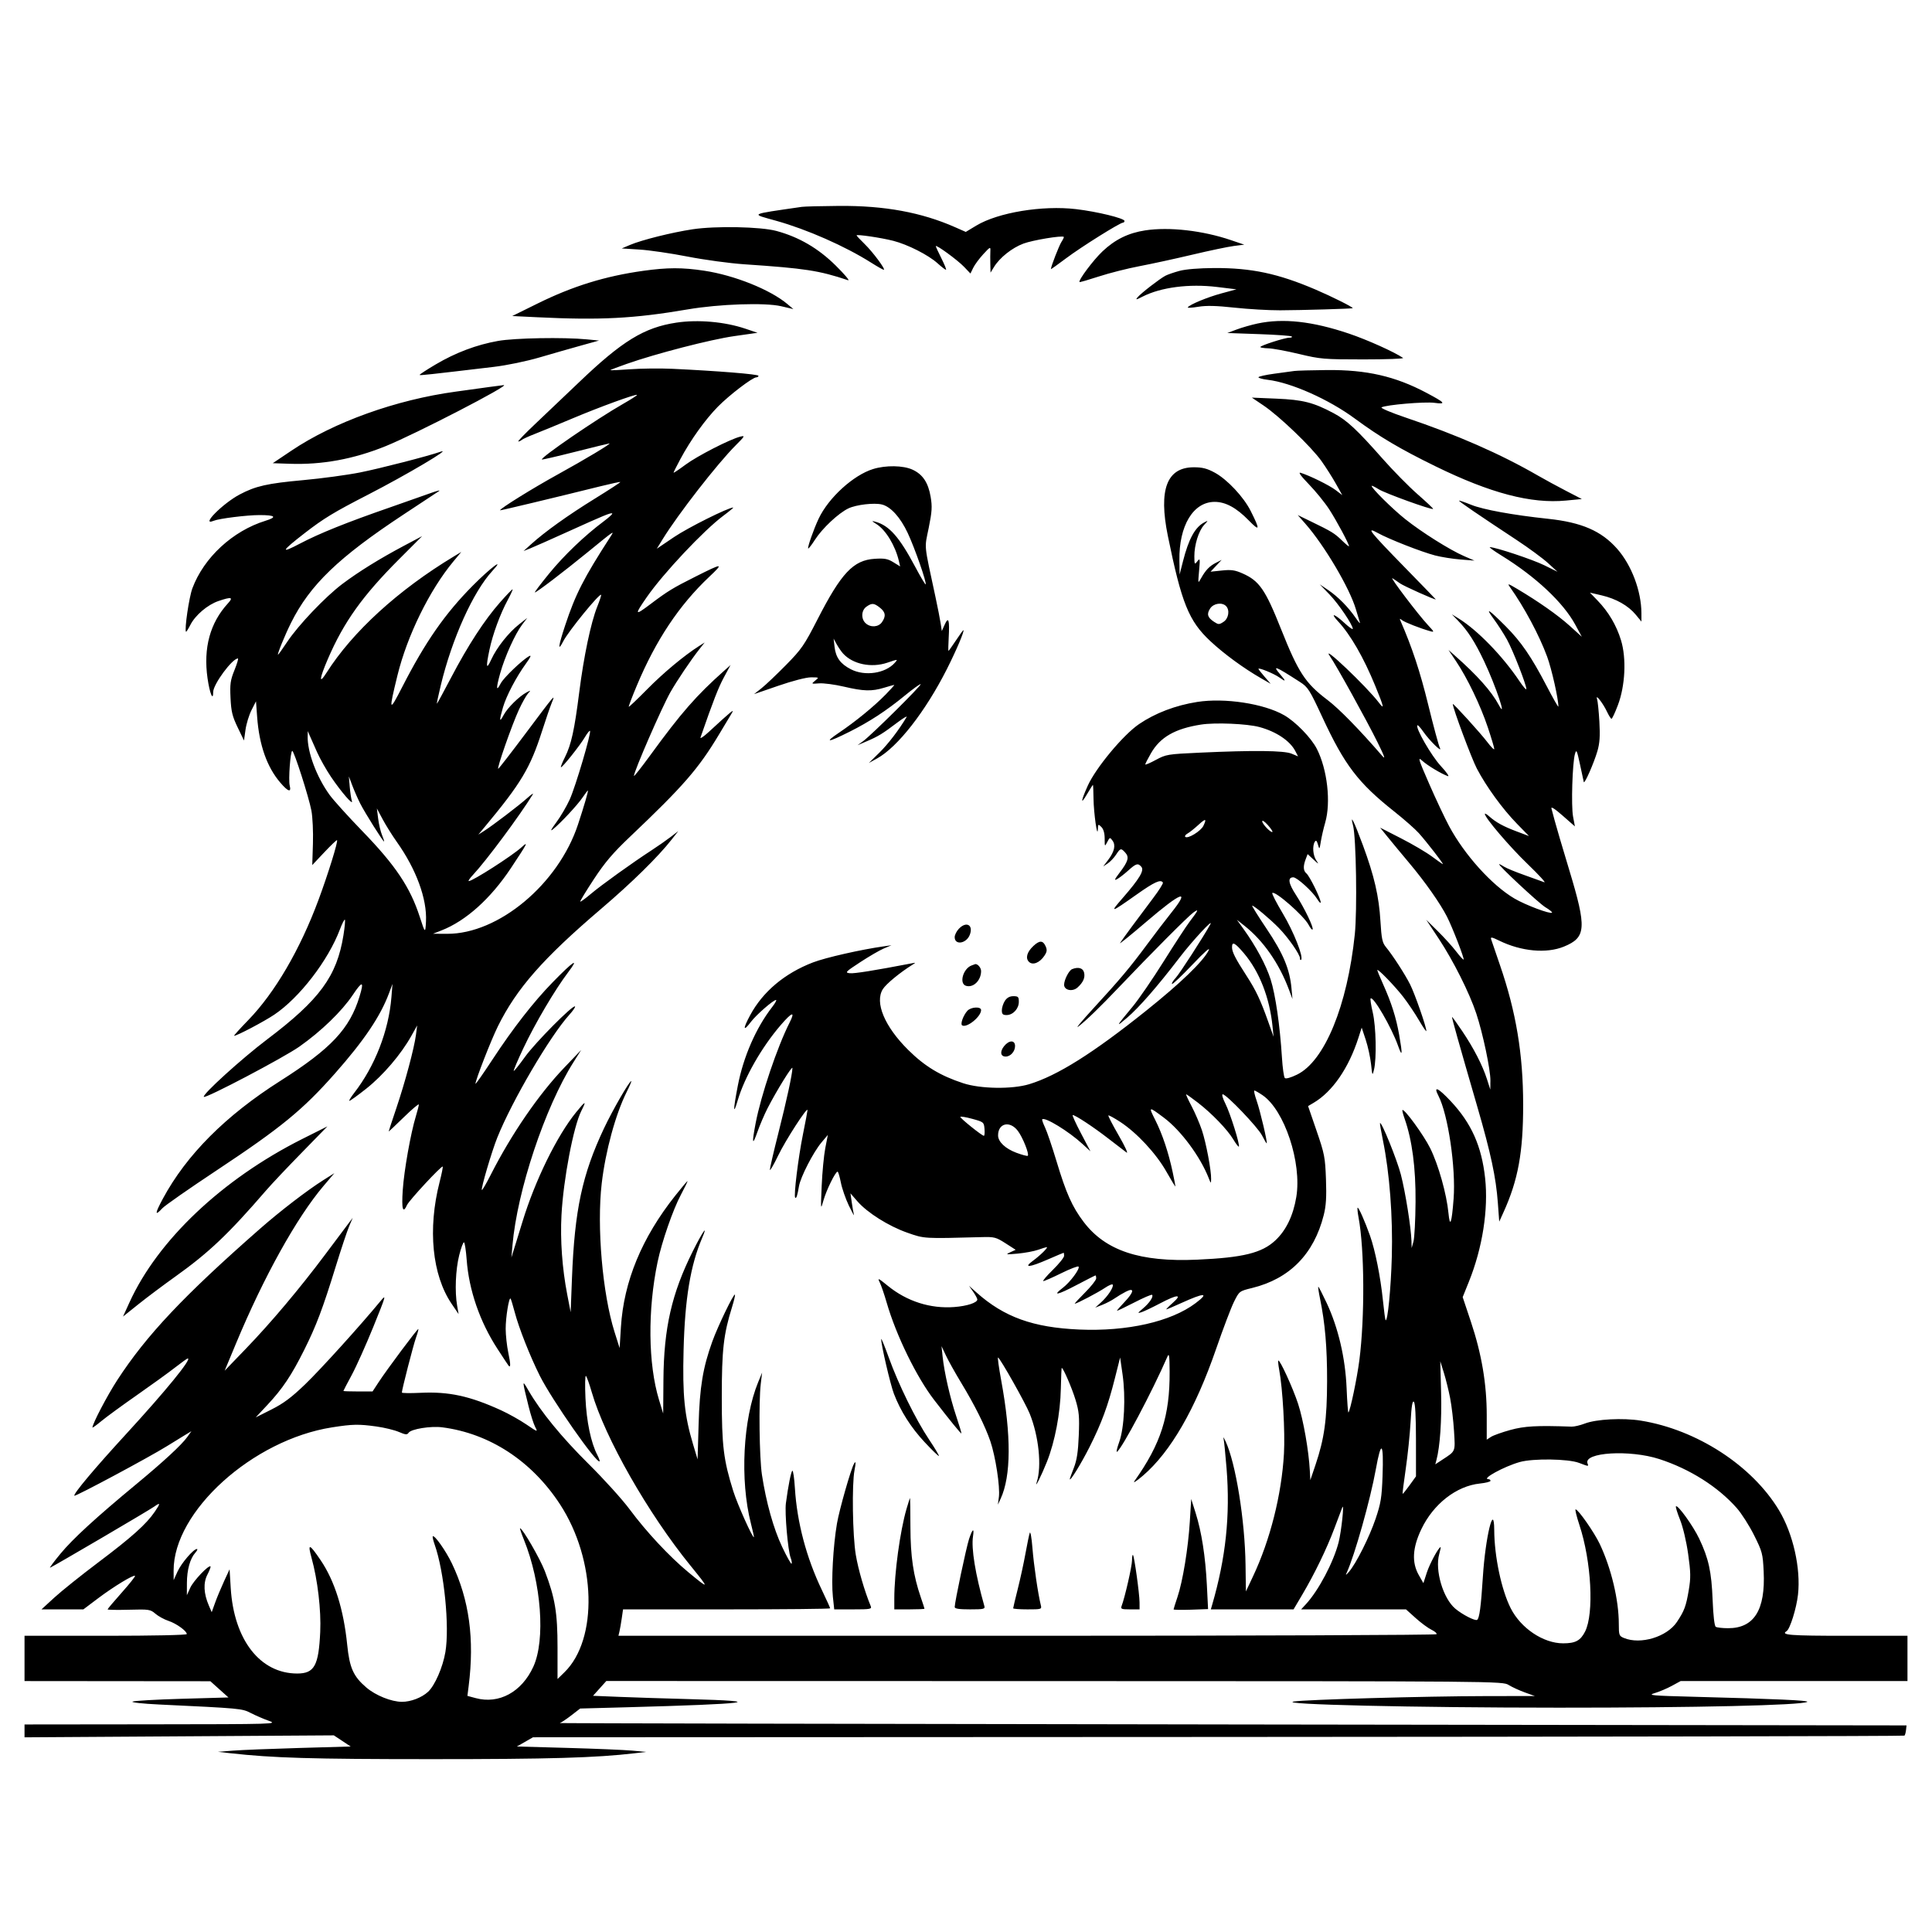 <svg xmlns="http://www.w3.org/2000/svg" height="3072" width="3072" version="1.1" id="svg"><path fill-rule="evenodd" fill="black" stroke="none" d="M1275.000 328.911 C 1189.656 341.357,1192.996 339.523,1234.500 351.149 C 1283.197 364.791,1343.699 391.454,1384.666 417.327 C 1394.831 423.747,1404.080 429.000,1405.218 429.000 C 1408.908 429.000,1388.044 400.851,1374.841 388.018 C 1367.779 381.152,1362.000 374.970,1362.000 374.280 C 1362.000 372.217,1401.172 378.001,1420.240 382.879 C 1443.292 388.777,1476.113 405.408,1490.688 418.575 C 1497.035 424.309,1503.096 429.000,1504.157 429.000 C 1505.218 429.000,1502.017 420.938,1497.043 411.086 C 1492.069 401.233,1488.000 392.407,1488.000 391.474 C 1488.000 388.242,1522.543 413.442,1532.790 424.148 L 1543.080 434.900 1547.454 425.870 C 1549.859 420.903,1557.075 411.138,1563.489 404.170 C 1574.383 392.333,1575.123 391.993,1574.743 399.000 C 1574.519 403.125,1574.490 412.575,1574.679 420.000 L 1575.022 433.500 1580.533 424.500 C 1589.633 409.636,1609.167 394.117,1627.332 387.320 C 1641.923 381.862,1688.471 374.120,1691.490 376.650 C 1692.034 377.106,1690.365 380.706,1687.781 384.650 C 1684.020 390.389,1671.000 423.950,1671.000 427.903 C 1671.000 428.433,1682.016 420.583,1695.479 410.458 C 1719.176 392.638,1780.889 354.000,1785.655 354.000 C 1786.945 354.000,1788.000 352.798,1788.000 351.329 C 1788.000 347.096,1744.376 336.449,1710.990 332.533 C 1657.398 326.246,1586.980 337.864,1552.377 358.701 L 1535.653 368.771 1519.053 361.430 C 1465.269 337.644,1406.449 326.833,1333.952 327.409 C 1305.653 327.633,1279.125 328.309,1275.000 328.911 M1101.237 364.582 C 1068.078 369.616,1020.364 381.543,1001.731 389.457 L 988.597 395.035 1017.048 396.826 C 1032.697 397.812,1067.100 402.846,1093.500 408.014 C 1119.900 413.182,1160.400 418.681,1183.500 420.234 C 1280.276 426.743,1302.154 430.104,1348.500 445.578 C 1351.800 446.680,1342.946 436.169,1328.824 422.220 C 1301.019 394.757,1270.397 376.894,1234.500 367.198 C 1209.507 360.447,1137.757 359.039,1101.237 364.582 M1821.000 366.314 C 1794.239 370.382,1773.076 380.757,1753.126 399.588 C 1738.397 413.491,1713.988 446.149,1716.578 448.488 C 1717.085 448.946,1731.000 444.918,1747.500 439.535 C 1764.000 434.153,1793.025 426.805,1812.000 423.208 C 1830.975 419.610,1868.775 411.384,1896.000 404.927 C 1923.225 398.471,1952.912 392.254,1961.970 391.112 L 1978.441 389.036 1957.470 381.888 C 1912.579 366.587,1859.247 360.501,1821.000 366.314 M1023.000 430.593 C 962.268 439.064,910.841 454.958,855.000 482.514 L 814.500 502.500 853.500 504.408 C 954.449 509.347,1008.025 506.569,1093.500 491.964 C 1143.580 483.406,1216.447 480.923,1242.000 486.903 L 1261.500 491.466 1251.903 483.393 C 1224.714 460.518,1167.689 437.670,1119.755 430.445 C 1084.951 425.199,1061.417 425.235,1023.000 430.593 M1875.592 430.676 C 1866.843 433.031,1856.718 436.524,1853.092 438.439 C 1843.893 443.296,1814.125 466.325,1808.889 472.634 C 1805.186 477.096,1806.331 476.953,1816.705 471.661 C 1845.930 456.751,1890.827 450.939,1935.216 456.319 L 1966.019 460.052 1942.259 466.488 C 1919.695 472.601,1891.374 484.350,1888.674 488.719 C 1887.986 489.831,1895.439 489.416,1905.236 487.796 C 1918.170 485.657,1933.927 486.034,1962.774 489.175 C 1984.623 491.554,2017.350 493.454,2035.500 493.398 C 2069.285 493.293,2150.984 490.894,2150.994 490.006 C 2151.016 488.165,2117.452 471.393,2091.760 460.406 C 2032.065 434.878,1989.775 425.908,1930.500 426.202 C 1906.760 426.319,1885.276 428.070,1875.592 430.676 M1075.500 513.005 C 1024.266 520.710,989.258 542.176,920.445 608.077 C 900.101 627.560,869.496 656.663,852.434 672.750 C 835.371 688.838,822.623 702.000,824.105 702.000 C 825.587 702.000,828.082 700.860,829.650 699.468 C 831.217 698.075,840.600 693.786,850.500 689.936 C 860.400 686.086,887.350 674.995,910.388 665.289 C 953.741 647.025,1011.117 626.117,1012.924 627.924 C 1013.491 628.491,1003.503 634.923,990.728 642.217 C 948.578 666.281,858.802 727.802,861.662 730.662 C 862.152 731.152,886.165 725.588,915.026 718.299 C 943.887 711.009,968.175 705.063,969.000 705.086 C 972.465 705.179,931.192 729.949,886.500 754.597 C 846.659 776.569,795.000 808.674,795.000 811.461 C 795.000 812.109,880.926 791.533,955.500 773.028 C 972.000 768.934,985.899 765.964,986.387 766.429 C 986.875 766.894,968.384 778.946,945.296 793.212 C 903.014 819.337,866.661 845.353,844.500 865.345 L 832.500 876.170 843.000 872.003 C 848.775 869.711,875.775 857.737,903.000 845.394 C 960.794 819.193,971.719 814.719,973.516 816.516 C 974.244 817.244,968.233 822.771,960.158 828.800 C 929.802 851.463,897.027 882.795,873.221 911.910 C 859.689 928.460,849.459 942.000,850.486 942.000 C 853.184 942.000,896.202 909.210,934.500 877.960 C 978.025 842.446,977.488 842.810,970.583 853.500 C 928.060 919.337,915.110 944.683,898.706 994.187 C 887.665 1027.504,886.470 1037.544,895.690 1019.529 C 903.802 1003.678,953.145 943.145,955.794 945.794 C 956.342 946.342,953.578 954.825,949.650 964.645 C 939.508 990.005,928.275 1043.438,920.986 1101.000 C 913.416 1160.786,908.296 1184.058,898.360 1203.839 C 894.219 1212.085,891.313 1219.313,891.902 1219.902 C 893.458 1221.458,922.176 1185.484,930.044 1172.122 C 933.729 1165.864,937.362 1161.362,938.117 1162.117 C 940.614 1164.614,915.222 1250.642,905.954 1271.082 C 900.951 1282.115,891.257 1298.648,884.410 1307.821 C 876.079 1318.983,874.366 1322.558,879.231 1318.628 C 891.472 1308.739,918.128 1280.135,926.178 1268.250 C 930.369 1262.063,934.220 1257.000,934.737 1257.000 C 935.910 1257.000,928.809 1281.451,919.053 1311.000 C 887.780 1405.725,792.673 1485.183,711.000 1484.820 L 688.500 1484.719 702.000 1479.433 C 740.842 1464.224,780.224 1428.847,812.514 1380.159 C 839.214 1339.900,840.801 1336.768,829.145 1347.342 C 814.313 1360.798,751.567 1401.000,745.398 1401.000 C 743.982 1401.000,746.938 1396.613,751.968 1391.250 C 773.043 1368.781,826.042 1297.460,847.272 1263.000 C 848.797 1260.525,844.747 1263.249,838.272 1269.054 C 825.171 1280.799,783.419 1312.589,769.520 1321.401 L 760.539 1327.095 770.373 1315.298 C 828.486 1245.577,843.112 1221.155,861.879 1162.500 C 867.686 1144.350,874.632 1124.100,877.314 1117.500 C 883.377 1102.582,883.812 1102.070,834.730 1167.586 C 812.856 1196.783,793.789 1221.394,792.359 1222.278 C 788.817 1224.467,814.090 1152.181,825.304 1128.047 C 830.275 1117.347,836.628 1106.014,839.421 1102.860 C 844.311 1097.341,844.239 1097.264,837.485 1100.811 C 825.668 1107.017,806.908 1125.477,800.932 1136.780 C 793.927 1150.032,793.540 1146.088,799.758 1124.795 C 805.154 1106.317,820.810 1076.506,836.490 1054.851 C 843.899 1044.618,845.349 1041.158,841.298 1043.372 C 830.328 1049.371,800.819 1077.648,796.192 1086.597 C 788.910 1100.678,788.550 1095.003,795.204 1070.993 C 802.522 1044.582,818.984 1008.038,830.240 993.215 L 838.377 982.500 825.342 992.776 C 808.517 1006.041,789.923 1029.526,781.223 1048.500 C 773.179 1066.045,772.310 1061.382,778.325 1032.946 C 783.524 1008.374,795.250 976.421,807.210 954.238 C 812.032 945.295,815.570 937.570,815.072 937.072 C 814.575 936.575,805.569 945.917,795.059 957.834 C 770.346 985.855,744.107 1026.213,717.096 1077.750 C 705.205 1100.438,695.107 1119.000,694.655 1119.000 C 694.203 1119.000,696.995 1105.838,700.859 1089.750 C 718.657 1015.655,752.236 941.141,782.818 907.883 C 804.301 884.519,779.741 902.951,751.699 931.237 C 707.570 975.750,676.285 1020.678,639.753 1092.000 C 618.498 1133.498,617.784 1131.849,631.958 1074.000 C 647.490 1010.611,683.037 938.219,721.056 892.553 L 733.500 877.606 721.500 884.852 C 633.047 938.267,560.491 1004.558,519.173 1069.710 C 506.652 1089.455,507.648 1079.552,521.390 1047.678 C 546.674 989.030,576.425 947.384,634.742 889.003 L 671.199 852.507 642.349 867.808 C 604.013 888.141,570.153 909.118,544.387 928.498 C 517.448 948.760,474.437 993.903,456.798 1020.429 C 449.275 1031.743,442.662 1041.000,442.104 1041.000 C 440.303 1041.000,452.911 1010.074,462.757 990.337 C 492.869 929.978,538.227 886.316,641.771 818.020 C 669.723 799.584,695.046 782.861,698.046 780.859 C 701.046 778.856,694.642 780.436,683.815 784.370 C 672.988 788.304,644.403 798.364,620.292 806.725 C 551.277 830.658,507.801 848.129,477.254 864.204 C 444.945 881.206,446.880 876.789,484.500 847.665 C 514.673 824.306,530.709 814.572,585.000 786.657 C 646.455 755.059,720.870 710.990,700.500 718.258 C 681.712 724.961,604.285 744.901,572.524 751.216 C 552.161 755.265,511.573 760.760,482.329 763.427 C 424.803 768.674,406.477 772.814,381.000 786.318 C 354.064 800.597,318.086 837.025,339.750 828.086 C 348.499 824.476,392.484 819.000,412.732 819.000 C 437.906 819.000,441.181 822.156,422.126 828.052 C 370.000 844.180,324.226 886.475,305.906 935.439 C 300.629 949.544,293.040 1001.162,295.748 1004.541 C 296.206 1005.113,299.329 1000.196,302.687 993.613 C 310.595 978.113,330.100 961.552,347.384 955.663 C 367.959 948.652,371.508 949.492,362.544 959.250 C 334.035 990.284,323.138 1030.156,329.983 1078.382 C 333.397 1102.429,339.000 1116.028,339.000 1100.264 C 339.000 1088.098,369.339 1047.000,378.320 1047.000 C 379.410 1047.000,376.931 1055.347,372.811 1065.548 C 366.332 1081.587,365.485 1087.581,366.550 1109.850 C 367.582 1131.431,369.417 1138.998,377.881 1156.552 L 387.980 1177.500 390.366 1160.381 C 391.678 1150.966,395.968 1136.934,399.899 1129.198 L 407.048 1115.133 408.906 1140.316 C 412.190 1184.808,424.486 1219.637,445.632 1244.341 C 458.124 1258.936,463.565 1260.644,460.657 1249.059 C 458.379 1239.981,461.775 1194.000,464.724 1194.000 C 467.556 1194.000,491.039 1267.266,495.160 1288.959 C 497.088 1299.111,498.179 1322.741,497.583 1341.470 L 496.500 1375.523 515.680 1355.191 C 526.229 1344.009,535.329 1335.329,535.903 1335.903 C 537.809 1337.809,521.635 1389.917,506.388 1430.991 C 477.105 1509.881,436.998 1578.523,394.803 1621.971 C 381.434 1635.737,371.286 1647.000,372.252 1647.000 C 376.777 1647.000,419.718 1624.393,436.130 1613.369 C 476.145 1586.494,521.717 1527.372,540.328 1478.189 C 543.931 1468.669,547.547 1461.547,548.363 1462.363 C 549.180 1463.180,548.158 1474.345,546.093 1487.174 C 535.593 1552.406,508.359 1589.537,424.602 1652.814 C 384.380 1683.200,320.966 1740.789,324.123 1744.063 C 326.988 1747.034,451.082 1681.765,476.136 1664.109 C 510.863 1639.636,543.593 1607.949,560.950 1581.999 C 576.301 1559.048,579.226 1559.659,571.759 1584.258 C 556.102 1635.841,526.496 1667.394,445.500 1718.822 C 358.768 1773.892,296.544 1836.290,259.102 1905.739 C 246.070 1929.910,245.806 1934.557,258.227 1921.149 C 262.227 1916.830,300.784 1889.913,343.909 1861.332 C 446.961 1793.033,481.259 1764.962,532.560 1706.932 C 578.913 1654.498,604.800 1616.101,618.472 1579.500 L 624.075 1564.500 622.389 1585.500 C 618.099 1638.974,596.205 1695.262,563.117 1737.888 C 558.255 1744.152,554.783 1749.783,555.403 1750.403 C 556.022 1751.022,568.173 1742.303,582.406 1731.027 C 609.237 1709.770,637.734 1676.394,654.108 1647.050 L 663.343 1630.500 661.384 1645.500 C 658.597 1666.833,644.246 1720.445,630.101 1762.359 C 623.446 1782.082,618.000 1798.619,618.000 1799.108 C 618.000 1799.597,628.800 1789.441,642.000 1776.539 C 655.200 1763.637,665.985 1754.525,665.968 1756.291 C 665.950 1758.056,663.876 1766.250,661.359 1774.500 C 653.031 1801.795,642.490 1861.032,640.406 1892.250 C 638.359 1922.903,640.582 1930.582,647.260 1915.926 C 650.682 1908.417,702.080 1853.080,703.923 1854.923 C 704.520 1855.520,702.275 1866.694,698.934 1879.754 C 679.897 1954.179,687.151 2027.477,718.066 2073.072 L 729.205 2089.500 726.852 2076.000 C 722.958 2053.653,724.406 2018.820,730.187 1995.770 C 733.184 1983.818,736.638 1974.658,737.862 1975.414 C 739.085 1976.171,740.970 1988.649,742.051 2003.145 C 745.655 2051.519,762.918 2101.506,790.916 2144.641 C 800.147 2158.863,808.218 2171.062,808.850 2171.750 C 812.145 2175.332,811.946 2168.523,808.244 2151.000 C 805.979 2140.275,804.097 2123.129,804.063 2112.898 C 804.002 2095.020,809.277 2062.277,811.810 2064.810 C 812.483 2065.483,815.502 2075.363,818.519 2086.767 C 825.177 2111.928,842.725 2156.357,858.299 2187.484 C 877.451 2225.759,948.949 2328.051,953.423 2323.577 C 953.984 2323.016,952.368 2318.546,949.833 2313.644 C 939.625 2293.903,932.613 2260.308,930.915 2223.000 C 929.976 2202.375,930.318 2186.544,931.673 2187.819 C 933.029 2189.095,937.208 2200.772,940.960 2213.769 C 961.813 2285.997,1030.573 2406.739,1098.113 2489.726 C 1128.648 2527.245,1128.381 2527.969,1094.379 2499.831 C 1064.334 2474.967,1027.692 2435.701,1001.219 2400.000 C 989.596 2384.325,960.306 2351.925,936.129 2328.000 C 893.375 2285.690,859.751 2244.630,840.320 2211.000 C 829.880 2192.933,829.883 2193.250,840.522 2236.288 C 843.756 2249.372,848.431 2263.998,850.909 2268.791 C 855.375 2277.427,855.247 2277.392,836.824 2264.880 C 826.598 2257.936,808.617 2247.860,796.866 2242.490 C 747.060 2219.727,713.697 2212.490,668.581 2214.663 C 652.311 2215.446,639.000 2215.246,639.000 2214.218 C 639.000 2209.622,657.115 2139.163,661.351 2127.282 C 663.943 2120.012,665.671 2113.671,665.190 2113.190 C 664.116 2112.116,615.577 2177.109,602.153 2197.598 L 592.390 2212.500 569.211 2212.500 C 556.463 2212.500,546.025 2212.150,546.016 2211.721 C 546.007 2211.293,551.999 2199.818,559.331 2186.221 C 566.662 2172.625,582.228 2137.875,593.921 2109.000 C 613.861 2059.761,614.570 2057.241,605.341 2068.434 C 572.948 2107.717,509.856 2177.424,485.319 2201.039 C 463.455 2222.082,450.793 2231.551,431.644 2241.179 L 406.583 2253.779 425.156 2233.925 C 449.328 2208.085,463.485 2186.939,483.686 2146.500 C 502.928 2107.981,513.170 2080.859,534.068 2013.087 C 542.449 1985.910,551.895 1957.560,555.060 1950.087 L 560.814 1936.500 554.157 1945.306 C 550.496 1950.149,533.789 1972.424,517.031 1994.806 C 476.256 2049.265,430.897 2103.107,390.494 2145.009 L 357.236 2179.500 375.349 2136.000 C 419.296 2030.459,471.750 1936.023,514.257 1885.917 L 531.677 1865.382 514.089 1876.492 C 488.386 1892.726,445.658 1925.539,413.574 1953.681 C 292.349 2060.015,232.962 2122.964,186.532 2194.340 C 170.508 2218.973,147.000 2263.873,147.000 2269.845 C 147.000 2270.677,153.413 2266.047,161.250 2259.557 C 169.088 2253.067,194.400 2234.573,217.500 2218.461 C 240.600 2202.348,267.909 2182.602,278.186 2174.582 C 288.463 2166.562,297.623 2160.000,298.541 2160.000 C 305.683 2160.000,263.789 2211.349,199.793 2281.033 C 150.350 2334.871,115.927 2375.927,118.268 2378.268 C 119.886 2379.886,237.278 2317.041,265.500 2299.449 C 273.750 2294.307,285.867 2286.854,292.426 2282.887 L 304.352 2275.675 297.798 2284.880 C 288.965 2297.284,260.170 2323.948,217.139 2359.569 C 152.534 2413.048,115.766 2446.761,96.178 2470.483 C 85.550 2483.352,78.125 2493.346,79.678 2492.691 C 86.167 2489.953,236.650 2401.688,245.064 2395.684 C 255.278 2388.396,255.485 2389.990,246.113 2403.750 C 232.658 2423.503,209.782 2444.009,156.177 2484.367 C 129.050 2504.790,97.657 2529.938,86.415 2540.250 L 65.975 2559.000 99.284 2559.000 L 132.594 2559.000 155.850 2541.476 C 180.618 2522.813,212.465 2503.465,214.714 2505.714 C 215.461 2506.461,205.970 2518.418,193.623 2532.286 C 181.276 2546.154,171.132 2558.175,171.081 2559.000 C 171.030 2559.825,186.217 2560.086,204.829 2559.580 C 237.012 2558.704,239.086 2559.017,247.164 2565.958 C 251.836 2569.973,261.163 2575.073,267.890 2577.294 C 280.417 2581.428,297.000 2593.376,297.000 2598.267 C 297.000 2599.869,243.609 2601.000,168.000 2601.000 L 39.000 2601.000 39.000 2637.000 L 39.000 2673.000 186.750 2673.134 L 334.500 2673.269 348.885 2686.166 L 363.270 2699.062 289.105 2701.178 C 248.315 2702.342,213.031 2704.363,210.697 2705.670 C 208.355 2706.980,227.081 2709.025,252.476 2710.233 C 383.634 2716.469,384.753 2716.573,398.965 2723.905 C 406.371 2727.726,419.196 2733.261,427.465 2736.207 C 442.176 2741.446,438.153 2741.566,240.750 2741.781 L 39.000 2742.000 39.000 2752.230 L 39.000 2762.460 284.921 2760.895 L 530.842 2759.330 544.217 2768.189 L 557.591 2777.048 476.045 2779.383 C 431.195 2780.667,383.700 2782.571,370.500 2783.615 L 346.500 2785.512 366.000 2787.694 C 434.186 2795.322,495.473 2797.136,685.500 2797.148 C 874.522 2797.160,947.209 2795.053,1009.500 2787.753 L 1027.500 2785.644 1005.000 2783.584 C 992.625 2782.451,946.365 2780.515,902.199 2779.281 L 821.898 2777.038 834.699 2769.712 L 847.500 2762.386 1937.073 2761.870 C 2536.338 2761.586,3027.372 2760.628,3028.258 2759.742 C 3029.145 2758.855,3030.237 2754.838,3030.685 2750.815 L 3031.500 2743.500 1959.000 2741.994 C 1369.125 2741.165,888.084 2740.153,890.020 2739.744 C 891.956 2739.335,900.056 2733.975,908.020 2727.833 L 922.500 2716.666 996.000 2714.683 C 1192.259 2709.388,1224.780 2705.115,1095.033 2701.672 C 1057.890 2700.687,1008.478 2699.103,985.228 2698.152 L 942.956 2696.424 953.513 2684.665 L 964.070 2672.905 1676.588 2673.050 C 2387.572 2673.194,2389.128 2673.208,2398.974 2679.293 C 2404.401 2682.647,2415.964 2687.954,2424.671 2691.087 L 2440.500 2696.784 2362.500 2696.894 C 2266.858 2697.030,2074.924 2702.455,2057.367 2705.518 C 2030.557 2710.196,2247.062 2715.231,2478.000 2715.300 C 2697.259 2715.366,2863.558 2711.508,2873.528 2706.125 C 2877.791 2703.823,2823.502 2701.356,2695.730 2698.043 C 2625.388 2696.219,2619.217 2695.655,2631.123 2692.140 C 2638.364 2690.002,2650.593 2684.821,2658.300 2680.626 L 2672.312 2673.000 2852.656 2673.000 L 3033.000 2673.000 3033.000 2637.000 L 3033.000 2601.000 2935.500 2601.000 C 2846.022 2601.000,2830.786 2599.813,2840.806 2593.620 C 2846.201 2590.286,2856.473 2557.380,2858.914 2535.612 C 2863.591 2493.911,2851.094 2438.502,2828.596 2401.188 C 2785.780 2330.175,2697.918 2273.231,2609.043 2258.894 C 2580.636 2254.311,2538.220 2256.513,2520.000 2263.516 C 2512.575 2266.370,2503.125 2268.585,2499.000 2268.439 C 2443.346 2266.465,2424.193 2267.508,2401.500 2273.749 C 2388.300 2277.380,2374.463 2282.327,2370.750 2284.744 L 2364.000 2289.138 2364.000 2250.367 C 2364.000 2200.572,2355.931 2152.906,2338.829 2101.671 L 2325.753 2062.500 2335.559 2038.159 C 2357.236 1984.356,2366.851 1923.121,2361.436 1873.351 C 2355.893 1822.395,2339.569 1785.876,2306.686 1750.868 C 2286.400 1729.271,2278.674 1725.933,2287.221 1742.460 C 2302.548 1772.100,2315.047 1856.930,2311.325 1906.064 C 2308.367 1945.127,2305.490 1953.204,2303.158 1929.000 C 2300.210 1898.421,2287.170 1852.086,2274.075 1825.657 C 2263.740 1804.802,2232.724 1762.276,2229.904 1765.096 C 2229.371 1765.629,2230.957 1771.793,2233.428 1778.795 C 2245.366 1812.631,2251.224 1857.175,2250.814 1911.000 C 2250.594 1939.875,2249.109 1968.225,2247.514 1974.000 L 2244.614 1984.500 2244.307 1973.353 C 2243.724 1952.185,2234.669 1895.382,2227.446 1867.581 C 2221.265 1843.793,2196.745 1783.255,2194.287 1785.713 C 2193.840 1786.160,2195.961 1798.670,2199.000 1813.513 C 2209.519 1864.882,2214.840 1934.600,2213.080 1998.000 C 2211.662 2049.084,2206.420 2102.420,2203.141 2099.141 C 2202.536 2098.536,2200.613 2084.119,2198.867 2067.101 C 2195.112 2030.515,2186.623 1987.997,2178.482 1965.000 C 2170.402 1942.176,2160.086 1918.914,2158.672 1920.328 C 2158.025 1920.975,2158.723 1928.077,2160.224 1936.111 C 2169.651 1986.569,2170.233 2094.852,2161.444 2163.000 C 2157.739 2191.727,2146.993 2243.007,2144.063 2245.937 C 2143.400 2246.600,2142.107 2229.224,2141.191 2207.322 C 2139.184 2159.304,2127.909 2111.129,2109.473 2071.786 C 2102.827 2057.604,2096.855 2046.000,2096.203 2046.000 C 2095.551 2046.000,2096.759 2054.438,2098.889 2064.750 C 2106.945 2103.763,2110.251 2142.282,2110.154 2196.000 C 2110.043 2257.030,2105.792 2287.656,2091.626 2329.500 L 2083.500 2353.500 2082.714 2338.500 C 2081.064 2307.021,2072.427 2257.788,2064.066 2232.202 C 2055.819 2206.964,2034.831 2161.169,2032.555 2163.445 C 2031.972 2164.028,2032.623 2170.579,2034.002 2178.002 C 2039.621 2208.256,2043.514 2277.037,2041.558 2311.500 C 2037.871 2376.478,2019.660 2448.683,1992.376 2506.500 L 1981.050 2530.500 1980.491 2488.500 C 1979.543 2417.305,1964.898 2326.461,1948.813 2292.000 C 1946.117 2286.225,1944.592 2283.934,1945.423 2286.909 C 1946.254 2289.884,1948.458 2311.484,1950.321 2334.909 C 1956.276 2409.772,1949.128 2477.154,1927.265 2552.250 L 1925.300 2559.000 1991.078 2559.000 L 2056.856 2559.000 2070.600 2535.750 C 2090.380 2502.291,2109.519 2462.773,2121.816 2430.000 C 2127.698 2414.325,2133.307 2399.475,2134.280 2397.000 C 2137.889 2387.820,2132.914 2435.146,2128.445 2452.500 C 2120.296 2484.148,2096.576 2529.010,2076.497 2550.750 L 2068.877 2559.000 2152.248 2559.000 L 2235.618 2559.000 2251.059 2572.897 C 2259.552 2580.540,2270.830 2588.862,2276.122 2591.391 C 2281.413 2593.920,2285.046 2597.116,2284.194 2598.494 C 2283.343 2599.872,1990.304 2601.000,1632.998 2601.000 L 983.350 2601.000 984.959 2594.250 C 985.845 2590.538,987.495 2581.088,988.625 2573.250 L 990.681 2559.000 1155.341 2559.000 C 1245.903 2559.000,1320.000 2558.263,1320.000 2557.363 C 1320.000 2556.462,1314.043 2543.299,1306.763 2528.113 C 1282.194 2476.863,1267.313 2420.637,1263.946 2366.340 C 1262.951 2350.301,1261.137 2337.797,1259.915 2338.552 C 1257.803 2339.858,1253.308 2362.432,1249.606 2390.331 C 1247.587 2405.542,1252.800 2465.453,1257.134 2476.852 C 1258.803 2481.241,1259.469 2485.531,1258.616 2486.384 C 1257.762 2487.238,1251.021 2475.182,1243.637 2459.593 C 1229.923 2430.644,1218.172 2388.697,1211.530 2344.985 C 1207.432 2318.013,1206.269 2228.827,1209.646 2200.500 L 1211.792 2182.500 1205.628 2197.500 C 1181.363 2256.551,1176.340 2353.300,1193.960 2422.276 C 1196.941 2433.949,1199.103 2443.805,1198.763 2444.177 C 1196.893 2446.228,1172.525 2391.903,1165.994 2371.122 C 1150.439 2321.628,1147.686 2299.125,1147.686 2221.500 C 1147.686 2146.236,1150.480 2121.695,1163.996 2078.269 C 1167.165 2068.088,1169.221 2059.221,1168.566 2058.566 C 1166.585 2056.585,1141.320 2108.948,1132.650 2133.000 C 1117.616 2174.708,1112.572 2205.217,1110.826 2265.000 L 1109.204 2320.500 1102.007 2296.500 C 1088.261 2250.662,1085.088 2219.110,1086.936 2146.597 C 1089.007 2065.349,1097.862 2011.829,1116.388 1968.599 C 1126.411 1945.208,1117.259 1958.182,1101.554 1989.626 C 1068.044 2056.716,1055.502 2111.664,1054.895 2194.041 L 1054.500 2247.581 1047.897 2225.909 C 1030.496 2168.789,1029.613 2083.065,1045.638 2006.457 C 1052.311 1974.557,1070.066 1923.380,1082.659 1899.750 C 1089.034 1887.788,1093.760 1878.000,1093.161 1878.000 C 1092.562 1878.000,1083.879 1888.311,1073.864 1900.913 C 1020.563 1967.987,991.815 2037.506,987.298 2110.249 L 985.233 2143.500 977.179 2118.000 C 957.985 2057.228,948.770 1950.543,956.770 1881.728 C 962.738 1830.395,978.768 1771.639,996.462 1736.250 C 1001.205 1726.763,1004.488 1719.000,1003.756 1719.000 C 1000.692 1719.000,974.246 1764.800,960.449 1794.000 C 925.710 1867.521,913.645 1923.955,909.459 2032.500 L 907.376 2086.500 901.860 2058.000 C 893.932 2017.037,890.665 1971.656,892.789 1932.000 C 895.842 1875.004,911.845 1791.033,924.354 1766.370 C 932.938 1749.446,931.287 1749.870,916.128 1768.479 C 885.637 1805.911,850.842 1876.861,830.786 1942.500 C 827.761 1952.400,822.560 1969.275,819.228 1980.000 L 813.170 1999.500 814.864 1980.000 C 822.409 1893.144,866.458 1760.939,911.822 1689.000 L 924.119 1669.500 897.293 1697.528 C 856.406 1740.248,813.151 1803.312,780.063 1868.446 C 773.094 1882.166,766.846 1892.846,766.180 1892.180 C 764.356 1890.356,781.943 1830.664,790.767 1808.729 C 814.438 1749.886,874.330 1647.790,905.259 1613.555 C 911.079 1607.113,915.157 1601.157,914.321 1600.321 C 911.188 1597.188,850.971 1657.878,834.795 1680.472 C 825.541 1693.396,817.461 1703.461,816.838 1702.838 C 816.215 1702.215,823.076 1686.078,832.085 1666.979 C 850.879 1627.135,882.286 1573.867,903.544 1545.781 C 922.072 1521.302,911.759 1528.031,878.638 1562.031 C 848.071 1593.411,815.833 1634.799,783.041 1684.766 C 768.169 1707.428,756.015 1724.740,756.033 1723.235 C 756.107 1717.172,780.879 1653.728,791.712 1631.857 C 821.516 1571.685,863.510 1523.875,955.500 1445.388 C 1004.808 1403.317,1046.218 1362.641,1068.000 1334.881 L 1078.500 1321.500 1066.500 1330.740 C 1059.900 1335.822,1046.400 1345.250,1036.500 1351.691 C 1005.277 1372.003,956.112 1407.307,939.605 1421.268 C 930.863 1428.661,923.228 1434.213,922.637 1433.605 C 922.046 1432.997,931.775 1416.975,944.257 1398.000 C 961.934 1371.126,974.638 1356.205,1001.725 1330.500 C 1086.511 1250.041,1110.563 1222.404,1143.301 1167.814 C 1151.981 1153.341,1161.112 1138.125,1163.593 1134.000 C 1168.212 1126.320,1163.655 1130.035,1126.820 1163.974 C 1118.745 1171.413,1112.911 1175.279,1113.855 1172.565 C 1134.236 1113.928,1142.303 1093.205,1151.056 1077.000 L 1161.589 1057.500 1151.545 1066.438 C 1107.111 1105.974,1083.235 1133.281,1033.878 1201.011 C 1019.645 1220.542,1008.000 1235.277,1008.000 1233.757 C 1008.000 1226.562,1052.014 1125.433,1065.779 1101.000 C 1075.921 1082.997,1099.082 1048.597,1112.208 1032.040 L 1120.500 1021.579 1111.500 1027.291 C 1087.976 1042.220,1054.899 1069.769,1029.101 1095.917 C 1013.482 1111.749,1000.290 1124.290,999.786 1123.786 C 999.282 1123.282,1005.015 1108.203,1012.525 1090.277 C 1042.811 1017.989,1079.852 962.337,1127.760 917.143 C 1151.343 894.896,1149.567 894.881,1105.645 916.952 C 1069.589 935.071,1061.682 939.909,1034.016 960.771 C 1009.095 979.564,1008.457 978.279,1028.416 949.500 C 1054.623 911.711,1118.830 843.431,1150.080 820.116 C 1159.749 812.902,1166.864 807.000,1165.890 807.000 C 1158.026 807.000,1094.033 838.915,1071.931 853.860 L 1044.363 872.501 1053.798 857.166 C 1078.032 817.782,1140.675 737.254,1169.578 708.333 C 1184.489 693.411,1185.070 692.328,1177.117 694.273 C 1160.951 698.227,1108.542 725.090,1089.750 739.055 C 1079.438 746.718,1071.000 752.349,1071.000 751.569 C 1071.000 750.789,1075.910 741.004,1081.911 729.825 C 1098.343 699.215,1121.398 667.026,1141.500 646.627 C 1159.879 627.977,1196.558 600.000,1202.631 600.000 C 1204.484 600.000,1206.000 598.876,1206.000 597.502 C 1206.000 595.052,1140.822 589.772,1069.500 586.442 C 1049.700 585.518,1019.079 585.849,1001.452 587.179 C 983.826 588.508,969.911 589.089,970.530 588.470 C 971.149 587.851,982.871 583.400,996.578 578.580 C 1042.933 562.279,1129.858 539.819,1167.282 534.473 L 1204.500 529.157 1185.000 522.587 C 1152.308 511.573,1109.771 507.850,1075.500 513.005 M1999.500 514.422 C 1989.600 516.531,1974.750 520.787,1966.500 523.878 L 1951.500 529.500 2001.768 531.268 C 2029.415 532.240,2052.927 533.927,2054.018 535.018 C 2055.108 536.108,2053.413 536.980,2050.250 536.957 C 2043.132 536.903,2004.000 549.460,2004.001 551.797 C 2004.001 552.734,2009.739 553.657,2016.751 553.849 C 2023.763 554.040,2045.700 558.085,2065.500 562.836 C 2099.554 571.008,2105.092 571.476,2167.944 571.488 C 2204.488 571.494,2232.838 570.430,2230.944 569.122 C 2217.520 559.851,2173.894 540.237,2145.000 530.482 C 2086.823 510.841,2040.376 505.714,1999.500 514.422 M792.000 542.086 C 757.717 548.173,724.414 560.732,692.579 579.579 C 678.069 588.169,666.649 595.649,667.201 596.201 C 668.128 597.128,681.941 595.625,784.874 583.399 C 805.974 580.892,836.839 574.507,858.374 568.193 C 878.793 562.207,908.325 553.752,924.000 549.404 L 952.500 541.500 933.000 539.601 C 896.270 536.023,818.420 537.395,792.000 542.086 M2058.000 589.877 C 2053.875 590.460,2039.363 592.441,2025.750 594.279 C 2012.138 596.117,2001.000 598.644,2001.000 599.893 C 2001.000 601.142,2007.611 602.947,2015.691 603.904 C 2052.886 608.309,2112.683 634.900,2154.211 665.502 C 2194.007 694.827,2226.010 713.770,2282.436 741.400 C 2369.904 784.229,2434.543 801.221,2489.861 795.927 L 2515.221 793.500 2489.861 780.360 C 2475.912 773.132,2455.725 762.154,2445.000 755.963 C 2385.667 721.712,2316.972 691.582,2235.738 664.177 C 2212.188 656.233,2194.667 648.832,2196.738 647.705 C 2204.116 643.693,2265.211 638.465,2280.717 640.519 C 2300.227 643.105,2298.177 640.528,2268.000 624.532 C 2218.372 598.225,2172.864 587.829,2109.876 588.409 C 2085.469 588.633,2062.125 589.294,2058.000 589.877 M778.500 615.276 C 768.600 616.679,744.300 620.038,724.500 622.741 C 629.632 635.690,531.180 671.038,463.641 716.398 L 433.710 736.500 460.605 737.436 C 512.311 739.235,562.173 730.077,613.214 709.408 C 660.473 690.271,813.096 611.368,800.931 612.362 C 798.494 612.561,788.400 613.873,778.500 615.276 M2009.137 644.789 C 2034.304 661.745,2085.440 710.807,2101.339 733.251 C 2108.450 743.288,2118.776 759.556,2124.288 769.402 L 2134.308 787.303 2123.697 779.210 C 2113.747 771.620,2082.516 756.224,2068.023 751.763 C 2063.814 750.467,2068.453 756.897,2081.278 770.135 C 2092.130 781.336,2106.685 799.275,2113.621 810.000 C 2125.495 828.358,2145.000 864.759,2145.000 868.559 C 2145.000 869.510,2139.938 865.364,2133.750 859.345 C 2121.972 847.888,2117.474 845.138,2083.987 828.918 L 2063.475 818.983 2075.564 832.716 C 2105.957 867.245,2146.275 935.546,2156.012 969.000 C 2158.653 978.075,2161.504 987.525,2162.347 990.000 C 2163.190 992.475,2160.175 989.100,2155.648 982.500 C 2143.894 965.367,2127.611 948.877,2112.000 938.297 L 2098.500 929.148 2114.074 945.324 C 2128.571 960.381,2151.000 993.564,2151.000 999.956 C 2151.000 1001.500,2144.955 997.192,2137.567 990.382 C 2121.623 975.685,2114.458 973.829,2127.408 987.750 C 2147.359 1009.196,2168.199 1045.303,2186.712 1090.500 C 2200.700 1124.649,2201.719 1129.396,2192.438 1117.155 C 2173.120 1091.675,2099.372 1021.696,2114.527 1043.224 C 2124.376 1057.216,2173.072 1145.256,2190.455 1180.500 C 2201.958 1203.822,2203.517 1208.496,2197.455 1201.500 C 2161.138 1159.577,2129.109 1126.862,2110.838 1113.025 C 2075.469 1086.239,2064.493 1069.478,2036.848 1000.037 C 2011.861 937.270,2002.373 923.578,1975.688 911.774 C 1963.620 906.436,1957.681 905.597,1942.900 907.142 L 1924.850 909.028 1933.675 899.650 L 1942.500 890.273 1933.493 894.829 C 1923.236 900.018,1916.931 906.572,1909.757 919.500 C 1904.813 928.409,1904.781 928.288,1906.625 907.500 C 1908.342 888.142,1908.124 886.969,1903.839 892.500 C 1899.443 898.175,1899.186 897.753,1899.095 884.727 C 1898.970 866.606,1905.921 844.140,1914.564 834.734 C 1921.471 827.217,1921.472 827.200,1914.872 830.633 C 1900.252 838.237,1890.062 856.848,1880.998 892.500 L 1875.660 913.500 1875.330 890.880 C 1874.528 835.873,1897.356 798.041,1931.370 798.011 C 1948.711 797.996,1965.919 807.336,1985.499 827.391 C 2003.373 845.699,2003.965 842.954,1988.704 812.523 C 1977.526 790.236,1951.427 762.363,1931.664 751.607 C 1919.370 744.916,1911.947 743.000,1898.310 743.000 C 1855.338 743.000,1841.919 778.353,1856.934 852.000 C 1878.777 959.132,1890.189 987.377,1924.621 1019.533 C 1946.363 1039.837,1977.637 1062.710,2005.500 1078.684 L 2020.500 1087.284 2010.750 1076.037 C 2005.388 1069.852,2001.000 1064.223,2001.000 1063.529 C 2001.000 1060.959,2025.691 1071.083,2034.198 1077.141 C 2044.933 1084.785,2045.287 1083.594,2035.621 1072.346 C 2022.346 1056.897,2027.409 1058.845,2067.114 1084.465 C 2079.726 1092.602,2082.338 1096.716,2102.593 1140.331 C 2138.042 1216.666,2159.457 1244.755,2217.000 1290.396 C 2232.675 1302.828,2250.238 1318.288,2256.029 1324.750 C 2268.319 1338.466,2295.872 1374.000,2294.217 1374.000 C 2293.594 1374.000,2285.807 1368.571,2276.913 1361.935 C 2268.019 1355.299,2245.837 1342.251,2227.621 1332.939 L 2194.500 1316.008 2206.413 1330.754 C 2212.966 1338.864,2228.672 1357.818,2241.317 1372.872 C 2266.109 1402.390,2290.103 1436.573,2300.858 1457.696 C 2309.375 1474.423,2328.703 1524.297,2327.237 1525.763 C 2326.629 1526.371,2321.234 1520.485,2315.248 1512.684 C 2309.261 1504.883,2296.137 1490.400,2286.083 1480.500 L 2267.802 1462.500 2287.657 1492.500 C 2310.796 1527.461,2336.521 1578.740,2347.388 1611.563 C 2357.907 1643.338,2370.033 1700.934,2369.839 1718.199 L 2369.677 1732.500 2364.369 1715.915 C 2357.309 1693.858,2343.133 1666.371,2324.814 1639.225 C 2316.566 1627.001,2309.400 1617.000,2308.890 1617.000 C 2307.928 1617.000,2318.950 1656.201,2349.301 1760.724 C 2370.530 1833.830,2378.709 1872.179,2381.672 1912.500 L 2383.877 1942.500 2390.683 1927.500 C 2413.920 1876.291,2421.954 1832.305,2421.915 1756.500 C 2421.874 1676.241,2410.703 1609.040,2385.013 1534.500 C 2378.188 1514.700,2371.900 1496.285,2371.038 1493.578 C 2369.735 1489.482,2371.908 1489.847,2383.986 1495.748 C 2418.962 1512.840,2459.058 1516.512,2486.721 1505.158 C 2522.230 1490.584,2523.232 1475.961,2495.094 1383.000 C 2484.356 1347.525,2474.012 1312.425,2472.107 1305.000 C 2470.202 1297.575,2467.872 1288.869,2466.930 1285.652 C 2465.821 1281.867,2472.088 1285.838,2484.700 1296.910 L 2504.184 1314.016 2501.245 1298.258 C 2498.089 1281.335,2500.179 1213.161,2504.295 1198.758 C 2506.523 1190.964,2507.384 1192.753,2512.237 1215.258 C 2515.231 1229.141,2517.965 1241.814,2518.313 1243.420 C 2519.261 1247.789,2534.415 1213.435,2539.972 1194.320 C 2543.667 1181.609,2544.418 1170.447,2543.116 1147.562 C 2542.175 1131.028,2540.514 1114.800,2539.423 1111.500 C 2536.314 1102.085,2548.808 1118.024,2555.237 1131.673 C 2558.132 1137.818,2561.356 1142.880,2562.402 1142.923 C 2563.449 1142.965,2568.007 1133.213,2572.532 1121.250 C 2584.229 1090.327,2586.318 1046.978,2577.505 1018.040 C 2570.284 994.331,2557.606 972.850,2540.243 954.906 L 2528.057 942.312 2546.788 946.682 C 2569.722 952.032,2589.139 963.059,2601.032 977.487 L 2610.000 988.367 2609.948 974.934 C 2609.811 939.737,2594.298 898.590,2571.363 872.593 C 2546.320 844.207,2514.907 830.580,2461.445 824.912 C 2405.557 818.986,2358.367 810.387,2339.159 802.628 C 2329.056 798.548,2320.406 795.594,2319.936 796.064 C 2319.064 796.936,2350.298 818.267,2412.000 858.940 C 2430.975 871.448,2453.250 887.859,2461.500 895.408 L 2476.500 909.135 2455.500 898.785 C 2437.081 889.706,2377.860 870.000,2368.998 870.000 C 2367.226 870.000,2375.478 875.982,2387.337 883.293 C 2441.831 916.891,2485.695 957.987,2504.841 993.382 L 2515.183 1012.500 2495.841 995.027 C 2477.207 978.192,2446.318 956.479,2412.267 936.278 C 2397.621 927.589,2396.516 927.325,2400.959 933.574 C 2423.709 965.565,2447.465 1010.003,2460.017 1044.047 C 2467.255 1063.677,2478.167 1112.118,2477.914 1123.500 C 2477.878 1125.150,2469.408 1110.300,2459.092 1090.500 C 2434.992 1044.243,2418.541 1020.264,2394.142 995.828 C 2366.753 968.396,2360.780 964.711,2374.969 984.000 C 2381.646 993.075,2391.217 1007.925,2396.239 1017.000 C 2405.550 1033.826,2427.000 1088.619,2427.000 1095.579 C 2427.000 1097.691,2422.033 1092.013,2415.963 1082.960 C 2389.150 1042.973,2349.067 1001.745,2319.000 983.226 L 2308.500 976.759 2318.538 987.129 C 2333.948 1003.050,2345.327 1020.776,2359.940 1051.625 C 2378.501 1090.808,2397.432 1147.523,2382.930 1120.500 C 2371.480 1099.165,2348.758 1073.675,2313.354 1042.449 L 2303.209 1033.500 2315.270 1051.500 C 2333.190 1078.241,2354.048 1121.658,2365.689 1156.447 C 2371.360 1173.394,2376.000 1188.912,2376.000 1190.931 C 2376.000 1192.950,2370.938 1187.905,2364.750 1179.719 C 2354.310 1165.906,2309.974 1117.079,2310.021 1119.446 C 2310.159 1126.369,2339.900 1206.141,2348.309 1222.144 C 2363.521 1251.092,2389.155 1286.332,2412.089 1309.825 L 2431.198 1329.399 2411.333 1321.922 C 2390.275 1313.996,2378.747 1307.648,2367.750 1297.923 C 2364.038 1294.640,2361.000 1292.944,2361.000 1294.154 C 2361.000 1300.198,2400.150 1346.098,2428.956 1373.829 C 2446.855 1391.059,2458.800 1404.099,2455.500 1402.806 C 2452.200 1401.514,2438.025 1396.411,2424.000 1391.468 C 2409.975 1386.524,2395.510 1380.572,2391.856 1378.240 C 2388.201 1375.908,2384.573 1374.000,2383.793 1374.000 C 2380.056 1374.000,2446.919 1436.397,2457.333 1442.627 C 2463.885 1446.547,2468.602 1450.398,2467.814 1451.186 C 2465.115 1453.885,2425.813 1439.116,2408.153 1428.765 C 2372.442 1407.836,2328.808 1359.511,2304.133 1313.561 C 2297.358 1300.945,2283.107 1270.680,2272.465 1246.306 C 2255.194 1206.747,2253.995 1202.795,2261.308 1209.503 C 2269.486 1217.005,2291.490 1230.254,2302.116 1234.074 C 2305.205 1235.184,2300.171 1227.926,2290.929 1217.944 C 2275.834 1201.639,2250.115 1156.885,2253.751 1153.249 C 2254.498 1152.502,2258.684 1157.051,2263.055 1163.358 C 2272.963 1177.654,2294.245 1198.399,2289.451 1189.087 C 2287.635 1185.560,2279.256 1154.515,2270.830 1120.100 C 2258.043 1067.870,2245.432 1029.717,2226.836 987.000 C 2225.265 983.391,2225.738 983.198,2229.225 986.025 C 2233.414 989.422,2258.486 999.252,2274.000 1003.581 C 2281.006 1005.536,2280.787 1004.911,2270.673 994.087 C 2255.241 977.572,2208.727 916.258,2214.052 919.449 C 2216.498 920.915,2221.875 924.554,2226.000 927.535 C 2232.018 931.884,2283.236 954.788,2282.913 952.985 C 2282.865 952.718,2260.517 929.663,2233.251 901.751 C 2177.368 844.543,2171.180 836.643,2190.761 847.495 C 2208.340 857.238,2260.450 877.657,2281.962 883.231 C 2291.751 885.768,2309.826 888.642,2322.130 889.618 L 2344.500 891.393 2328.000 884.265 C 2305.458 874.527,2260.235 846.074,2234.105 825.190 C 2213.897 809.039,2181.000 776.487,2181.000 772.642 C 2181.000 771.697,2186.063 774.099,2192.250 777.980 C 2202.609 784.476,2276.756 811.244,2278.781 809.219 C 2279.269 808.731,2268.152 798.244,2254.076 785.916 C 2240.000 773.587,2214.800 747.975,2198.076 729.000 C 2157.697 683.186,2141.580 668.211,2120.635 657.047 C 2088.506 639.923,2071.671 635.641,2029.500 633.870 L 1990.500 632.232 2009.137 644.789 M1388.354 745.769 C 1356.912 755.441,1317.437 791.410,1301.720 824.709 C 1293.721 841.655,1283.582 870.582,1285.106 872.106 C 1285.723 872.723,1290.582 866.443,1295.903 858.151 C 1307.553 839.996,1333.145 816.011,1348.975 808.412 C 1361.384 802.455,1390.065 799.111,1402.336 802.191 C 1416.375 805.714,1431.636 822.595,1443.352 847.561 C 1454.581 871.491,1473.955 927.045,1471.817 929.183 C 1471.201 929.799,1463.650 917.072,1455.037 900.902 C 1429.923 853.748,1413.947 835.680,1392.000 829.610 C 1385.396 827.783,1385.616 828.245,1393.834 833.471 C 1408.541 842.822,1423.592 867.711,1429.278 892.081 L 1431.281 900.663 1420.487 893.992 C 1411.563 888.477,1406.430 887.528,1390.865 888.519 C 1356.859 890.685,1337.732 910.976,1299.706 985.229 C 1278.791 1026.069,1274.439 1032.357,1249.650 1057.549 C 1234.717 1072.724,1217.211 1089.316,1210.747 1094.421 L 1198.993 1103.703 1237.747 1090.354 C 1260.467 1082.528,1281.912 1077.005,1289.582 1077.003 C 1302.547 1077.000,1302.606 1077.048,1296.135 1082.287 C 1289.686 1087.509,1289.765 1087.562,1302.553 1086.591 C 1309.674 1086.050,1327.365 1088.396,1341.866 1091.804 C 1373.203 1099.168,1386.050 1099.516,1405.773 1093.532 C 1413.873 1091.075,1421.124 1089.050,1421.887 1089.032 C 1422.650 1089.015,1416.575 1095.841,1408.387 1104.202 C 1389.510 1123.477,1360.430 1147.255,1333.500 1165.435 C 1309.717 1181.490,1316.434 1180.750,1350.850 1163.521 C 1382.353 1147.751,1409.707 1129.864,1438.495 1106.208 C 1451.692 1095.363,1463.130 1087.130,1463.912 1087.912 C 1465.619 1089.619,1385.319 1169.148,1372.500 1178.445 L 1363.500 1184.972 1378.500 1178.537 C 1396.649 1170.750,1403.263 1166.700,1426.294 1149.275 C 1436.081 1141.870,1442.933 1137.767,1441.522 1140.156 C 1429.654 1160.241,1412.108 1183.197,1398.178 1196.859 L 1381.500 1213.217 1394.797 1205.859 C 1427.384 1187.825,1471.480 1131.349,1505.542 1064.021 C 1520.729 1034.000,1534.268 1002.000,1531.781 1002.000 C 1531.269 1002.000,1525.920 1009.425,1519.894 1018.500 C 1513.869 1027.575,1508.571 1035.000,1508.121 1035.000 C 1507.672 1035.000,1507.826 1025.764,1508.464 1014.476 C 1510.081 985.845,1508.248 979.520,1502.227 992.965 L 1497.540 1003.431 1495.747 991.465 C 1494.760 984.884,1491.058 966.000,1487.519 949.500 C 1468.653 861.531,1469.824 873.503,1476.735 839.260 C 1481.965 813.348,1482.442 805.564,1479.761 789.870 C 1475.892 767.216,1467.104 754.122,1450.797 746.716 C 1435.942 739.970,1408.557 739.555,1388.354 745.769 M1399.095 966.218 C 1408.122 973.318,1409.025 979.773,1402.330 989.332 C 1396.747 997.302,1384.317 998.121,1376.486 991.035 C 1368.823 984.100,1369.435 970.436,1377.668 964.670 C 1386.421 958.539,1389.628 958.770,1399.095 966.218 M1949.400 963.600 C 1955.757 969.957,1953.672 983.422,1945.500 988.776 C 1938.541 993.335,1937.447 993.328,1930.339 988.670 C 1919.992 981.891,1918.406 976.379,1924.239 967.477 C 1929.579 959.328,1943.052 957.252,1949.400 963.600 M1340.458 1039.063 C 1355.921 1056.162,1385.438 1062.321,1410.813 1053.742 C 1428.099 1047.898,1428.117 1047.898,1422.813 1053.868 C 1407.748 1070.822,1375.359 1075.643,1353.061 1064.250 C 1336.424 1055.749,1328.980 1045.597,1327.024 1028.740 L 1325.487 1015.500 1330.451 1024.493 C 1333.182 1029.440,1337.684 1035.996,1340.458 1039.063 M1903.617 1116.132 C 1869.149 1121.549,1836.922 1133.835,1811.103 1151.400 C 1785.961 1168.504,1742.270 1221.047,1729.529 1249.500 C 1718.681 1273.726,1717.856 1280.727,1727.850 1263.750 C 1732.949 1255.088,1737.432 1248.000,1737.811 1248.000 C 1738.190 1248.000,1738.614 1257.788,1738.753 1269.750 C 1739.016 1292.351,1744.974 1334.653,1745.634 1318.607 C 1745.983 1310.138,1746.250 1309.964,1751.250 1314.964 C 1754.663 1318.377,1756.500 1324.844,1756.500 1333.447 C 1756.500 1346.509,1756.554 1346.578,1760.636 1338.787 C 1764.644 1331.136,1764.902 1331.072,1769.019 1336.697 C 1774.352 1343.981,1771.954 1354.318,1761.856 1367.588 L 1754.179 1377.676 1761.339 1372.928 C 1765.278 1370.317,1771.200 1364.094,1774.500 1359.099 C 1781.570 1348.398,1782.444 1348.203,1789.305 1355.785 C 1795.829 1362.994,1793.900 1369.741,1780.176 1387.721 C 1772.092 1398.312,1771.204 1400.567,1776.163 1397.913 C 1779.665 1396.038,1787.638 1389.891,1793.879 1384.252 C 1806.511 1372.840,1809.593 1371.985,1814.930 1378.415 C 1819.673 1384.131,1811.753 1397.331,1785.443 1427.558 C 1763.847 1452.369,1765.360 1452.003,1807.500 1422.226 C 1835.647 1402.337,1845.659 1397.786,1849.082 1403.324 C 1849.872 1404.602,1842.865 1415.753,1833.509 1428.103 C 1811.440 1457.237,1784.199 1494.215,1780.927 1499.480 C 1779.512 1501.757,1798.052 1486.769,1822.127 1466.173 C 1878.868 1417.632,1893.637 1412.279,1862.144 1451.668 C 1853.423 1462.576,1836.300 1485.000,1824.091 1501.500 C 1796.895 1538.256,1781.031 1557.144,1738.505 1603.400 C 1720.352 1623.145,1709.543 1636.190,1714.485 1632.390 C 1727.058 1622.721,1749.192 1601.306,1778.828 1570.138 C 1830.155 1516.155,1888.747 1457.305,1897.292 1451.152 C 1906.888 1444.240,1905.850 1446.818,1891.386 1465.820 C 1886.228 1472.596,1867.705 1500.957,1850.224 1528.846 C 1832.742 1556.734,1810.578 1589.017,1800.970 1600.585 C 1773.911 1633.162,1773.308 1634.360,1791.977 1618.421 C 1811.215 1601.997,1840.397 1568.539,1875.639 1522.500 C 1896.068 1495.812,1930.847 1458.340,1924.365 1470.000 C 1913.017 1490.416,1875.678 1548.148,1869.574 1554.719 C 1865.374 1559.239,1862.674 1563.674,1863.575 1564.575 C 1864.476 1565.476,1879.071 1551.652,1896.009 1533.856 C 1915.795 1513.067,1925.014 1505.006,1921.796 1511.306 C 1912.748 1529.022,1877.370 1563.131,1822.500 1607.042 C 1737.960 1674.696,1681.303 1710.302,1636.500 1723.933 C 1609.365 1732.188,1559.068 1731.448,1531.500 1722.386 C 1494.990 1710.386,1470.483 1695.551,1444.204 1669.544 C 1406.513 1632.244,1390.507 1593.946,1403.769 1572.798 C 1408.967 1564.510,1430.901 1546.430,1450.859 1533.981 C 1456.276 1530.602,1456.262 1530.508,1450.500 1531.615 C 1390.032 1543.234,1358.331 1548.305,1351.233 1547.496 C 1343.105 1546.569,1344.266 1545.344,1368.000 1529.805 C 1382.025 1520.623,1398.900 1510.841,1405.500 1508.067 L 1417.500 1503.023 1405.500 1504.709 C 1368.964 1509.843,1312.574 1522.650,1292.567 1530.357 C 1247.622 1547.671,1213.067 1576.699,1192.856 1614.119 C 1180.818 1636.406,1181.501 1641.380,1194.283 1624.507 C 1202.561 1613.579,1229.664 1590.000,1233.947 1590.000 C 1235.353 1590.000,1232.581 1595.063,1227.786 1601.250 C 1202.051 1634.460,1182.077 1680.175,1173.197 1726.191 C 1165.610 1765.506,1165.571 1774.901,1173.099 1749.374 C 1183.895 1712.772,1211.238 1664.976,1241.448 1629.902 C 1259.613 1608.811,1264.943 1607.364,1255.449 1626.101 C 1235.937 1664.606,1210.042 1741.361,1201.499 1786.014 C 1195.294 1818.444,1196.208 1823.030,1204.287 1800.000 C 1208.048 1789.275,1215.259 1772.400,1220.311 1762.500 C 1234.279 1735.124,1260.000 1693.499,1259.999 1698.271 C 1259.998 1707.242,1250.823 1749.721,1237.701 1801.500 C 1230.175 1831.200,1224.079 1857.525,1224.155 1860.000 C 1224.230 1862.475,1230.134 1852.350,1237.275 1837.500 C 1248.991 1813.132,1284.000 1758.964,1284.000 1765.203 C 1284.000 1766.602,1280.698 1784.116,1276.662 1804.123 C 1269.194 1841.143,1261.787 1901.787,1264.412 1904.412 C 1266.207 1906.207,1267.979 1900.830,1270.412 1886.200 C 1272.833 1871.640,1293.254 1831.933,1306.238 1816.538 L 1316.327 1804.575 1312.261 1825.538 C 1310.024 1837.067,1307.449 1864.050,1306.537 1885.500 C 1304.886 1924.361,1304.897 1924.442,1309.490 1908.314 C 1314.147 1891.964,1328.401 1863.000,1331.790 1863.000 C 1332.801 1863.000,1335.147 1870.763,1337.004 1880.250 C 1338.861 1889.738,1344.602 1906.275,1349.762 1917.000 C 1354.922 1927.725,1358.545 1934.310,1357.813 1931.634 C 1357.082 1928.957,1355.541 1920.182,1354.390 1912.134 L 1352.297 1897.500 1363.233 1910.076 C 1379.119 1928.344,1412.973 1949.649,1442.647 1960.053 C 1470.158 1969.699,1468.184 1969.583,1561.577 1967.068 C 1580.979 1966.545,1583.940 1967.325,1598.824 1976.882 L 1614.994 1987.263 1606.247 1991.226 C 1598.327 1994.813,1599.456 1995.010,1618.180 1993.309 C 1629.554 1992.276,1644.236 1989.533,1650.807 1987.215 C 1657.378 1984.897,1663.469 1983.000,1664.342 1983.000 C 1667.408 1983.000,1654.379 1995.967,1642.800 2004.439 C 1626.409 2016.432,1636.376 2015.600,1666.469 2002.463 C 1679.652 1996.709,1690.790 1992.000,1691.219 1992.000 C 1691.649 1992.000,1692.000 1994.165,1692.000 1996.812 C 1692.000 1999.459,1683.866 2009.584,1673.924 2019.312 C 1663.982 2029.040,1657.261 2037.000,1658.989 2037.000 C 1660.717 2037.000,1673.562 2031.360,1687.533 2024.467 C 1701.503 2017.574,1713.824 2012.824,1714.913 2013.913 C 1717.879 2016.879,1701.764 2038.705,1689.961 2047.708 C 1672.339 2061.149,1681.332 2059.340,1711.755 2043.324 C 1727.764 2034.896,1741.344 2028.000,1741.931 2028.000 C 1742.519 2028.000,1743.000 2030.133,1743.000 2032.740 C 1743.000 2035.347,1735.008 2045.472,1725.240 2055.240 C 1715.472 2065.008,1708.123 2073.000,1708.908 2073.000 C 1712.067 2073.000,1746.245 2055.050,1756.997 2047.744 C 1763.313 2043.452,1768.907 2041.222,1769.429 2042.787 C 1770.833 2046.998,1761.305 2061.323,1750.752 2070.868 L 1741.500 2079.237 1752.924 2074.699 C 1759.207 2072.203,1767.982 2067.606,1772.424 2064.484 C 1776.866 2061.361,1784.888 2056.565,1790.250 2053.826 C 1804.367 2046.615,1803.329 2054.248,1788.000 2070.362 C 1781.400 2077.300,1776.000 2083.495,1776.000 2084.130 C 1776.000 2084.764,1788.208 2078.977,1803.129 2071.271 C 1818.051 2063.564,1830.985 2057.985,1831.872 2058.872 C 1834.581 2061.581,1827.673 2071.900,1817.318 2080.616 C 1808.576 2087.972,1808.307 2088.622,1814.857 2086.544 C 1818.904 2085.260,1832.131 2078.988,1844.250 2072.605 C 1872.270 2057.848,1880.815 2057.439,1864.750 2071.625 C 1858.288 2077.331,1853.710 2082.000,1854.578 2082.000 C 1855.445 2082.000,1866.133 2077.460,1878.328 2071.910 C 1915.300 2055.085,1923.553 2055.170,1901.002 2072.144 C 1861.852 2101.612,1792.335 2117.354,1716.000 2114.038 C 1642.656 2110.852,1596.669 2094.269,1552.748 2055.171 L 1540.761 2044.500 1547.381 2053.963 C 1551.021 2059.168,1554.000 2064.689,1554.000 2066.232 C 1554.000 2071.386,1537.706 2076.732,1517.298 2078.274 C 1479.288 2081.144,1442.032 2069.239,1411.693 2044.528 C 1396.282 2031.975,1395.066 2031.460,1398.838 2039.082 C 1401.129 2043.712,1406.129 2058.300,1409.950 2071.500 C 1424.984 2123.435,1457.387 2189.758,1485.562 2226.264 C 1510.008 2257.939,1527.980 2280.020,1528.696 2279.260 C 1529.090 2278.842,1525.405 2266.553,1520.508 2251.950 C 1510.645 2222.543,1501.443 2182.287,1498.804 2157.000 L 1497.082 2140.500 1504.163 2155.522 C 1508.058 2163.784,1518.891 2183.153,1528.237 2198.566 C 1549.869 2234.241,1566.373 2267.297,1574.710 2291.645 C 1582.944 2315.692,1590.388 2364.313,1588.291 2380.343 L 1586.700 2392.500 1590.993 2383.254 C 1607.793 2347.074,1608.123 2282.634,1591.961 2194.823 C 1588.162 2174.184,1585.925 2157.836,1586.991 2158.495 C 1591.099 2161.033,1630.484 2230.948,1637.269 2247.746 C 1651.709 2283.496,1656.672 2331.325,1648.553 2356.500 C 1644.435 2369.271,1655.995 2346.169,1664.744 2324.145 C 1677.404 2292.274,1685.960 2247.248,1686.795 2208.088 C 1687.183 2189.924,1687.815 2175.048,1688.199 2175.031 C 1690.542 2174.927,1704.457 2207.072,1710.070 2225.554 C 1715.805 2244.435,1716.529 2252.289,1715.316 2282.479 C 1714.264 2308.661,1712.280 2321.665,1707.456 2334.000 C 1703.907 2343.075,1701.002 2351.100,1701.002 2351.833 C 1700.996 2356.686,1719.071 2327.392,1732.367 2301.000 C 1751.543 2262.935,1761.765 2235.224,1772.760 2191.500 L 1781.059 2158.500 1784.898 2185.162 C 1790.102 2221.307,1787.706 2270.372,1779.641 2292.797 C 1776.220 2302.310,1774.609 2309.360,1776.060 2308.463 C 1783.897 2303.619,1832.178 2212.519,1856.331 2157.000 C 1858.962 2150.952,1859.631 2155.596,1859.786 2181.000 C 1860.212 2251.096,1845.814 2295.891,1803.856 2355.000 C 1800.928 2359.125,1806.992 2355.254,1817.331 2346.397 C 1861.308 2308.726,1900.685 2240.542,1933.640 2145.000 C 1944.737 2112.825,1957.594 2078.954,1962.209 2069.730 C 1970.573 2053.017,1970.670 2052.944,1991.051 2047.938 C 2050.662 2033.296,2089.272 1993.956,2104.838 1932.000 C 2108.551 1917.221,2109.406 1903.421,2108.369 1875.000 C 2107.099 1840.169,2106.038 1834.698,2093.464 1798.123 L 2079.926 1758.747 2088.734 1753.544 C 2118.650 1735.872,2144.508 1698.366,2159.955 1650.243 L 2165.173 1633.986 2171.567 1653.243 C 2175.084 1663.834,2178.899 1681.275,2180.046 1692.000 C 2182.036 1710.611,2182.248 1711.021,2184.705 1701.000 C 2189.081 1683.155,2187.987 1632.029,2182.754 1609.809 C 2180.074 1598.429,2178.550 1588.450,2179.366 1587.634 C 2183.531 1583.469,2212.544 1633.418,2222.915 1662.609 C 2229.808 1682.009,2230.332 1677.115,2224.754 1645.422 C 2219.921 1617.961,2212.478 1594.512,2199.216 1564.970 C 2194.147 1553.679,2190.000 1543.610,2190.000 1542.596 C 2190.000 1539.116,2217.562 1567.498,2231.036 1584.853 C 2238.446 1594.397,2249.795 1611.251,2256.255 1622.305 C 2262.715 1633.360,2268.000 1641.021,2268.000 1639.331 C 2268.000 1632.679,2249.623 1580.056,2242.119 1565.219 C 2233.757 1548.685,2214.495 1518.962,2203.475 1505.588 C 2198.021 1498.968,2196.638 1492.348,2195.015 1465.088 C 2192.638 1425.185,2185.232 1393.042,2167.112 1344.000 C 2152.996 1305.793,2146.046 1291.954,2151.485 1312.883 C 2156.347 1331.590,2158.179 1447.590,2154.215 1485.689 C 2142.385 1599.381,2106.224 1687.239,2062.444 1708.659 C 2052.397 1713.574,2044.575 1715.775,2042.944 1714.144 C 2041.446 1712.646,2039.384 1697.939,2038.362 1681.460 C 2035.226 1630.928,2028.090 1581.589,2020.431 1557.480 C 2013.161 1534.599,1996.894 1504.352,1977.101 1476.915 L 1966.703 1462.500 1978.925 1472.164 C 2008.745 1495.744,2033.963 1531.956,2049.467 1573.465 L 2055.084 1588.500 2053.512 1571.224 C 2050.754 1540.885,2040.360 1516.068,2013.966 1476.792 C 2000.367 1456.556,1990.060 1440.000,1991.061 1440.000 C 1994.125 1440.000,2019.745 1461.493,2033.467 1475.575 C 2048.580 1491.084,2067.000 1517.525,2067.000 1523.710 C 2067.000 1526.069,2067.828 1527.172,2068.841 1526.159 C 2073.046 1521.954,2057.023 1481.395,2039.783 1452.608 C 2029.608 1435.618,2022.077 1420.923,2023.048 1419.952 C 2027.207 1415.793,2073.433 1456.333,2080.821 1470.621 C 2083.363 1475.536,2086.156 1478.844,2087.029 1477.971 C 2089.442 1475.558,2074.191 1443.819,2060.509 1422.780 C 2048.505 1404.322,2047.150 1395.000,2056.473 1395.000 C 2062.316 1395.000,2087.075 1417.493,2094.450 1429.500 C 2097.490 1434.450,2099.983 1436.816,2099.989 1434.758 C 2100.006 1428.883,2082.350 1393.025,2077.428 1388.941 C 2072.222 1384.620,2071.808 1377.526,2076.102 1366.232 L 2079.204 1358.073 2088.590 1366.786 C 2097.018 1374.611,2097.467 1374.743,2092.988 1368.082 C 2087.650 1360.144,2086.460 1345.075,2090.649 1338.465 C 2092.525 1335.505,2093.854 1336.705,2095.636 1342.965 C 2097.969 1351.159,2098.151 1350.961,2100.211 1338.000 C 2101.392 1330.575,2104.511 1317.075,2107.143 1308.000 C 2116.485 1275.790,2110.555 1223.450,2093.854 1190.713 C 2084.883 1173.130,2060.079 1147.629,2041.755 1137.151 C 2009.598 1118.764,1947.239 1109.275,1903.617 1116.132 M2002.500 1156.030 C 2029.172 1163.205,2051.185 1177.920,2059.605 1194.203 L 2063.995 1202.692 2053.594 1198.346 C 2041.660 1193.359,1993.028 1192.840,1907.546 1196.784 C 1856.478 1199.141,1853.995 1199.552,1837.796 1208.326 C 1828.558 1213.329,1821.013 1216.540,1821.028 1215.461 C 1821.044 1214.383,1825.132 1206.393,1830.113 1197.707 C 1844.791 1172.114,1868.327 1158.620,1909.607 1152.133 C 1932.117 1148.595,1982.761 1150.720,2002.500 1156.030 M504.351 1196.411 C 509.018 1206.812,518.947 1224.362,526.417 1235.411 C 542.682 1259.470,562.350 1282.117,559.494 1273.500 C 558.401 1270.200,556.873 1260.075,556.100 1251.000 L 554.694 1234.500 560.380 1249.500 C 563.507 1257.750,569.161 1270.575,572.944 1278.000 C 580.378 1292.590,608.904 1338.000,610.636 1338.000 C 611.218 1338.000,609.814 1333.502,607.517 1328.004 C 605.220 1322.505,602.420 1310.693,601.296 1301.754 L 599.251 1285.500 608.441 1302.704 C 613.495 1312.166,623.632 1328.366,630.968 1338.704 C 661.846 1382.221,679.139 1429.335,677.343 1465.051 C 676.366 1484.492,675.980 1484.215,667.497 1458.000 C 652.235 1410.833,628.928 1376.023,576.103 1321.500 C 553.722 1298.400,530.375 1272.578,524.220 1264.118 C 503.413 1235.518,488.546 1195.704,489.203 1170.341 L 489.406 1162.500 492.637 1170.000 C 494.413 1174.125,499.685 1186.010,504.351 1196.411 M1913.523 1313.023 C 1909.457 1321.591,1888.395 1334.395,1884.604 1330.604 C 1883.474 1329.474,1885.140 1327.100,1888.306 1325.329 C 1891.472 1323.557,1898.881 1317.691,1904.771 1312.294 C 1917.125 1300.972,1919.161 1301.141,1913.523 1313.023 M2023.240 1322.760 C 2021.126 1324.874,2007.000 1310.235,2007.000 1305.930 C 2007.000 1303.716,2010.938 1306.313,2015.752 1311.701 C 2020.566 1317.088,2023.935 1322.065,2023.240 1322.760 M1524.523 1476.943 C 1520.935 1480.762,1518.000 1486.693,1518.000 1490.122 C 1518.000 1503.397,1536.692 1500.462,1542.059 1486.344 C 1548.048 1470.592,1536.371 1464.332,1524.523 1476.943 M1643.289 1504.032 C 1632.952 1513.612,1630.155 1523.441,1636.081 1529.367 C 1642.063 1535.349,1653.341 1530.848,1660.767 1519.514 C 1664.850 1513.282,1665.189 1510.301,1662.490 1504.377 C 1658.280 1495.138,1652.988 1495.042,1643.289 1504.032 M1977.911 1515.750 C 2002.512 1544.720,2018.809 1586.360,2023.407 1632.000 L 2025.069 1648.500 2016.525 1624.500 C 2004.102 1589.600,1997.090 1574.782,1981.862 1551.241 C 1964.214 1523.961,1959.000 1513.676,1959.000 1506.149 C 1959.000 1496.493,1963.497 1498.776,1977.911 1515.750 M1545.000 1535.098 C 1531.404 1540.006,1524.675 1563.905,1535.887 1567.464 C 1547.562 1571.170,1560.000 1559.076,1560.000 1544.018 C 1560.000 1538.340,1553.673 1531.515,1550.005 1533.237 C 1549.727 1533.367,1547.475 1534.205,1545.000 1535.098 M1704.687 1541.008 C 1699.695 1543.016,1692.000 1558.050,1692.000 1565.794 C 1692.000 1574.644,1705.411 1577.368,1713.399 1570.139 C 1722.474 1561.926,1725.738 1554.347,1723.698 1546.221 C 1721.923 1539.150,1714.419 1537.092,1704.687 1541.008 M1597.845 1591.394 C 1595.180 1595.461,1593.000 1602.211,1593.000 1606.394 C 1593.000 1612.507,1594.472 1614.000,1600.500 1614.000 C 1610.683 1614.000,1620.000 1603.967,1620.000 1593.000 C 1620.000 1585.080,1618.962 1584.000,1611.345 1584.000 C 1605.456 1584.000,1601.141 1586.363,1597.845 1591.394 M1538.174 1607.255 C 1531.647 1614.467,1526.639 1628.423,1529.863 1630.415 C 1537.215 1634.959,1560.000 1616.572,1560.000 1606.095 C 1560.000 1600.111,1543.863 1600.969,1538.174 1607.255 M1596.385 1663.691 C 1589.591 1672.330,1590.870 1680.000,1599.107 1680.000 C 1606.784 1680.000,1614.000 1671.902,1614.000 1663.286 C 1614.000 1653.391,1604.312 1653.614,1596.385 1663.691 M2007.481 1741.389 C 2042.403 1765.119,2070.197 1848.802,2061.217 1903.179 C 2056.321 1932.820,2045.010 1956.299,2027.928 1972.277 C 2006.478 1992.341,1976.602 1999.707,1903.500 2002.952 C 1812.659 2006.985,1757.737 1988.698,1723.011 1942.856 C 1704.863 1918.898,1695.240 1897.358,1679.895 1846.351 C 1672.971 1823.333,1664.771 1799.203,1661.673 1792.729 C 1658.576 1786.255,1656.561 1780.439,1657.196 1779.804 C 1661.366 1775.634,1699.397 1798.915,1721.200 1818.982 L 1733.899 1830.671 1718.719 1801.836 C 1710.369 1785.976,1704.505 1773.000,1705.687 1773.000 C 1709.833 1773.000,1738.696 1792.025,1762.084 1810.174 C 1775.073 1820.253,1788.206 1830.328,1791.268 1832.561 C 1794.330 1834.795,1788.806 1822.724,1778.992 1805.737 C 1769.178 1788.750,1761.698 1774.302,1762.370 1773.630 C 1763.042 1772.958,1771.446 1777.529,1781.046 1783.789 C 1807.719 1801.180,1838.496 1834.340,1854.750 1863.199 C 1862.587 1877.115,1869.000 1887.576,1869.000 1886.446 C 1869.000 1885.316,1867.050 1875.191,1864.667 1863.946 C 1858.008 1832.521,1848.339 1803.550,1836.969 1780.959 C 1825.878 1758.920,1826.126 1758.854,1850.789 1777.310 C 1877.756 1797.491,1908.552 1839.076,1922.022 1873.500 C 1925.417 1882.176,1925.551 1882.230,1925.760 1875.000 C 1926.152 1861.437,1917.761 1816.872,1911.074 1797.000 C 1907.465 1786.275,1900.052 1769.063,1894.602 1758.750 C 1889.152 1748.438,1885.314 1740.000,1886.074 1740.000 C 1886.834 1740.000,1895.116 1745.899,1904.478 1753.109 C 1926.843 1770.333,1951.739 1796.161,1961.087 1811.837 C 1965.212 1818.754,1969.146 1823.854,1969.830 1823.170 C 1972.066 1820.934,1956.110 1770.017,1948.413 1754.828 C 1944.255 1746.623,1942.370 1740.000,1944.193 1740.000 C 1950.013 1740.000,2000.020 1792.319,2006.683 1805.379 C 2010.224 1812.321,2013.552 1818.000,2014.077 1818.000 C 2015.937 1818.000,2003.759 1766.165,1998.149 1750.202 C 1995.017 1741.291,1993.389 1734.000,1994.531 1734.000 C 1995.673 1734.000,2001.501 1737.325,2007.481 1741.389 M1565.431 1795.039 C 1565.943 1801.067,1565.492 1806.000,1564.428 1806.000 C 1561.429 1806.000,1527.000 1778.387,1527.000 1775.981 C 1527.000 1774.808,1535.438 1776.150,1545.750 1778.963 C 1564.071 1783.961,1564.521 1784.328,1565.431 1795.039 M1618.389 1798.088 C 1626.178 1808.299,1636.884 1835.116,1634.232 1837.768 C 1633.438 1838.562,1625.217 1836.378,1615.963 1832.916 C 1598.535 1826.395,1587.000 1815.436,1587.000 1805.398 C 1587.000 1785.843,1605.723 1781.482,1618.389 1798.088 M479.930 1811.386 C 353.028 1875.355,250.920 1972.040,205.874 2070.887 L 195.610 2093.411 219.938 2073.929 C 233.318 2063.214,259.417 2043.640,277.936 2030.432 C 331.982 1991.884,362.881 1962.606,423.000 1892.978 C 432.075 1882.467,457.794 1855.223,480.152 1832.434 C 502.511 1809.645,520.708 1791.000,520.589 1791.000 C 520.470 1791.000,502.174 1800.174,479.930 1811.386 M1401.152 2129.239 C 1400.824 2137.324,1415.712 2201.381,1421.335 2216.083 C 1431.956 2243.845,1448.423 2269.774,1470.337 2293.240 C 1482.136 2305.874,1492.294 2315.706,1492.911 2315.089 C 1493.528 2314.472,1486.501 2302.714,1477.295 2288.960 C 1456.176 2257.409,1428.582 2201.256,1413.186 2158.500 C 1406.651 2140.350,1401.235 2127.183,1401.152 2129.239 M2305.766 2222.857 C 2308.167 2235.154,2310.968 2258.885,2311.990 2275.593 C 2314.030 2308.924,2314.811 2306.979,2293.853 2320.721 L 2282.207 2328.358 2284.056 2321.429 C 2289.721 2300.202,2292.602 2258.314,2291.439 2214.077 L 2290.136 2164.500 2295.768 2182.500 C 2298.865 2192.400,2303.364 2210.561,2305.766 2222.857 M2251.476 2289.876 L 2251.500 2347.500 2241.245 2361.745 C 2235.605 2369.580,2230.660 2375.655,2230.256 2375.245 C 2229.852 2374.835,2232.085 2356.972,2235.216 2335.550 C 2238.348 2314.127,2241.812 2280.651,2242.913 2261.158 C 2244.358 2235.595,2245.827 2226.627,2248.184 2228.984 C 2250.312 2231.112,2251.460 2252.344,2251.476 2289.876 M598.466 2268.185 C 611.061 2269.937,627.123 2273.838,634.158 2276.853 C 644.949 2281.479,647.383 2281.681,649.725 2278.144 C 653.644 2272.223,684.926 2267.177,703.152 2269.525 C 778.458 2279.230,845.444 2323.007,890.429 2391.917 C 947.976 2480.070,951.294 2606.496,897.440 2659.068 L 886.500 2669.747 886.500 2619.623 C 886.500 2564.344,882.587 2540.763,866.368 2498.288 C 858.826 2478.539,830.779 2430.000,826.909 2430.000 C 826.243 2430.000,829.034 2438.260,833.112 2448.356 C 860.793 2516.889,867.513 2607.630,848.053 2650.134 C 829.596 2690.450,793.500 2710.120,756.358 2700.102 L 743.217 2696.558 745.182 2681.029 C 754.654 2606.194,746.138 2543.701,718.620 2486.102 C 708.998 2465.962,690.813 2440.187,688.122 2442.878 C 687.470 2443.530,688.840 2449.461,691.167 2456.057 C 706.285 2498.906,715.017 2586.588,708.187 2626.958 C 704.103 2651.093,691.397 2680.182,680.604 2690.107 C 670.508 2699.390,653.291 2706.000,639.209 2706.000 C 622.444 2706.000,597.306 2695.905,582.491 2683.224 C 561.803 2665.516,555.802 2652.092,552.055 2615.144 C 546.362 2559.000,532.172 2513.830,509.877 2480.879 C 491.784 2454.139,488.798 2453.364,495.384 2477.118 C 505.114 2512.206,510.753 2560.321,509.174 2594.781 C 506.708 2648.614,499.859 2661.000,472.561 2661.000 C 413.530 2661.000,371.880 2607.391,366.857 2524.945 L 365.048 2495.258 356.222 2514.379 C 351.368 2524.896,344.974 2540.250,342.014 2548.500 L 336.632 2563.500 332.101 2553.000 C 323.810 2533.782,323.018 2516.808,329.802 2503.705 C 333.161 2497.217,335.375 2491.375,334.721 2490.721 C 331.932 2487.932,307.598 2513.518,302.597 2524.500 L 297.132 2536.500 297.198 2517.000 C 297.268 2496.002,302.281 2478.082,310.680 2468.801 C 313.567 2465.611,314.645 2463.000,313.074 2463.000 C 307.631 2463.000,288.300 2485.563,282.230 2499.000 L 276.132 2512.500 276.066 2497.435 C 275.654 2403.346,401.623 2289.418,528.000 2269.583 C 560.539 2264.476,570.395 2264.281,598.466 2268.185 M2198.331 2347.158 C 2197.097 2381.272,2195.627 2390.287,2187.273 2415.000 C 2177.462 2444.021,2156.189 2486.360,2144.904 2499.327 C 2139.877 2505.103,2139.201 2505.331,2141.429 2500.500 C 2153.923 2473.421,2179.041 2384.213,2187.626 2336.432 C 2196.217 2288.615,2200.302 2292.708,2198.331 2347.158 M2638.500 2320.043 C 2687.131 2335.856,2731.728 2364.087,2761.638 2397.991 C 2769.164 2406.521,2781.526 2425.926,2789.110 2441.114 C 2802.120 2467.166,2802.981 2470.423,2804.344 2498.714 C 2807.299 2560.094,2789.060 2589.073,2747.547 2588.954 C 2738.721 2588.929,2729.987 2587.916,2728.139 2586.704 C 2726.072 2585.349,2724.163 2568.893,2723.184 2544.000 C 2721.415 2499.031,2716.804 2477.992,2701.815 2446.500 C 2692.124 2426.138,2667.735 2392.265,2664.846 2395.154 C 2664.062 2395.938,2667.023 2405.586,2671.426 2416.593 C 2676.073 2428.208,2681.462 2451.038,2684.268 2471.003 C 2688.386 2500.301,2688.536 2508.775,2685.279 2528.157 C 2680.941 2553.976,2678.204 2561.346,2666.392 2579.024 C 2650.533 2602.757,2608.710 2615.443,2582.250 2604.546 C 2574.464 2601.340,2574.000 2600.069,2574.000 2581.967 C 2574.000 2544.046,2561.925 2493.443,2543.705 2455.006 C 2534.961 2436.561,2509.444 2400.000,2505.315 2400.000 C 2504.118 2400.000,2506.826 2411.138,2511.334 2424.750 C 2530.471 2482.537,2534.891 2565.870,2520.330 2594.371 C 2512.971 2608.776,2505.054 2613.000,2485.417 2613.000 C 2454.010 2613.000,2418.242 2589.051,2402.129 2557.232 C 2387.334 2528.015,2376.113 2474.825,2375.921 2433.000 C 2375.711 2387.221,2361.887 2443.835,2357.883 2506.875 C 2354.842 2554.750,2352.351 2573.429,2348.709 2575.680 C 2345.449 2577.695,2325.220 2567.322,2314.006 2557.886 C 2294.556 2541.520,2281.349 2496.819,2288.410 2471.250 C 2290.118 2465.063,2291.130 2460.000,2290.657 2460.000 C 2287.595 2460.000,2273.364 2486.273,2268.784 2500.382 L 2263.284 2517.319 2255.940 2504.410 C 2244.596 2484.467,2245.863 2461.310,2259.917 2431.714 C 2279.038 2391.452,2315.780 2362.757,2353.150 2358.900 C 2362.417 2357.943,2370.000 2355.999,2370.000 2354.580 C 2370.000 2353.161,2368.570 2352.000,2366.823 2352.000 C 2354.612 2352.000,2391.407 2331.800,2416.500 2324.728 C 2437.614 2318.777,2493.517 2319.550,2510.627 2326.029 C 2526.436 2332.015,2526.195 2331.999,2524.269 2326.981 C 2517.465 2309.248,2591.479 2304.752,2638.500 2320.043 M1358.023 2327.250 C 1353.101 2335.566,1334.631 2400.258,1330.823 2422.514 C 1324.760 2457.958,1321.643 2513.856,1324.331 2538.956 L 1326.478 2559.000 1356.560 2559.000 C 1384.033 2559.000,1386.454 2558.545,1384.481 2553.750 C 1374.597 2529.740,1364.725 2495.816,1360.757 2472.221 C 1355.638 2441.788,1354.405 2360.095,1358.728 2337.750 C 1361.093 2325.523,1360.884 2322.414,1358.023 2327.250 M1441.451 2399.111 C 1431.143 2434.572,1422.000 2501.508,1422.000 2541.521 L 1422.000 2559.000 1446.000 2559.000 C 1459.200 2559.000,1470.000 2558.536,1470.000 2557.970 C 1470.000 2557.403,1467.412 2549.418,1464.250 2540.226 C 1452.204 2505.214,1447.755 2475.115,1447.625 2427.754 C 1447.556 2402.593,1447.258 2382.006,1446.963 2382.004 C 1446.667 2382.002,1444.187 2389.700,1441.451 2399.111 M1891.889 2419.392 C 1889.272 2461.893,1880.670 2514.393,1872.212 2539.500 C 1868.876 2549.400,1866.111 2558.175,1866.067 2559.000 C 1866.023 2559.825,1878.343 2560.061,1893.446 2559.525 L 1920.905 2558.551 1919.008 2520.525 C 1916.738 2475.012,1910.605 2435.667,1901.096 2405.613 L 1894.100 2383.500 1891.889 2419.392 M1540.821 2447.250 C 1536.353 2460.910,1518.080 2547.484,1518.026 2555.250 C 1518.007 2557.944,1524.856 2559.000,1542.350 2559.000 C 1564.109 2559.000,1566.541 2558.441,1565.207 2553.750 C 1550.866 2503.302,1544.145 2461.979,1547.155 2442.750 C 1549.376 2428.559,1546.196 2430.818,1540.821 2447.250 M1637.326 2437.500 C 1636.248 2440.800,1633.175 2455.650,1630.495 2470.500 C 1627.816 2485.350,1622.333 2510.570,1618.312 2526.544 C 1614.290 2542.518,1611.000 2556.355,1611.000 2557.294 C 1611.000 2558.232,1621.271 2559.000,1633.825 2559.000 C 1656.022 2559.000,1656.604 2558.813,1654.950 2552.226 C 1650.550 2534.695,1643.792 2488.584,1641.654 2461.500 C 1640.334 2444.789,1638.417 2434.158,1637.326 2437.500 M1799.973 2481.250 C 1799.948 2490.446,1788.500 2540.473,1783.382 2553.750 C 1781.617 2558.329,1783.317 2559.000,1796.679 2559.000 L 1812.000 2559.000 1811.945 2547.750 C 1811.879 2534.150,1803.618 2474.618,1801.504 2472.504 C 1800.677 2471.677,1799.988 2475.613,1799.973 2481.250"></path></svg>